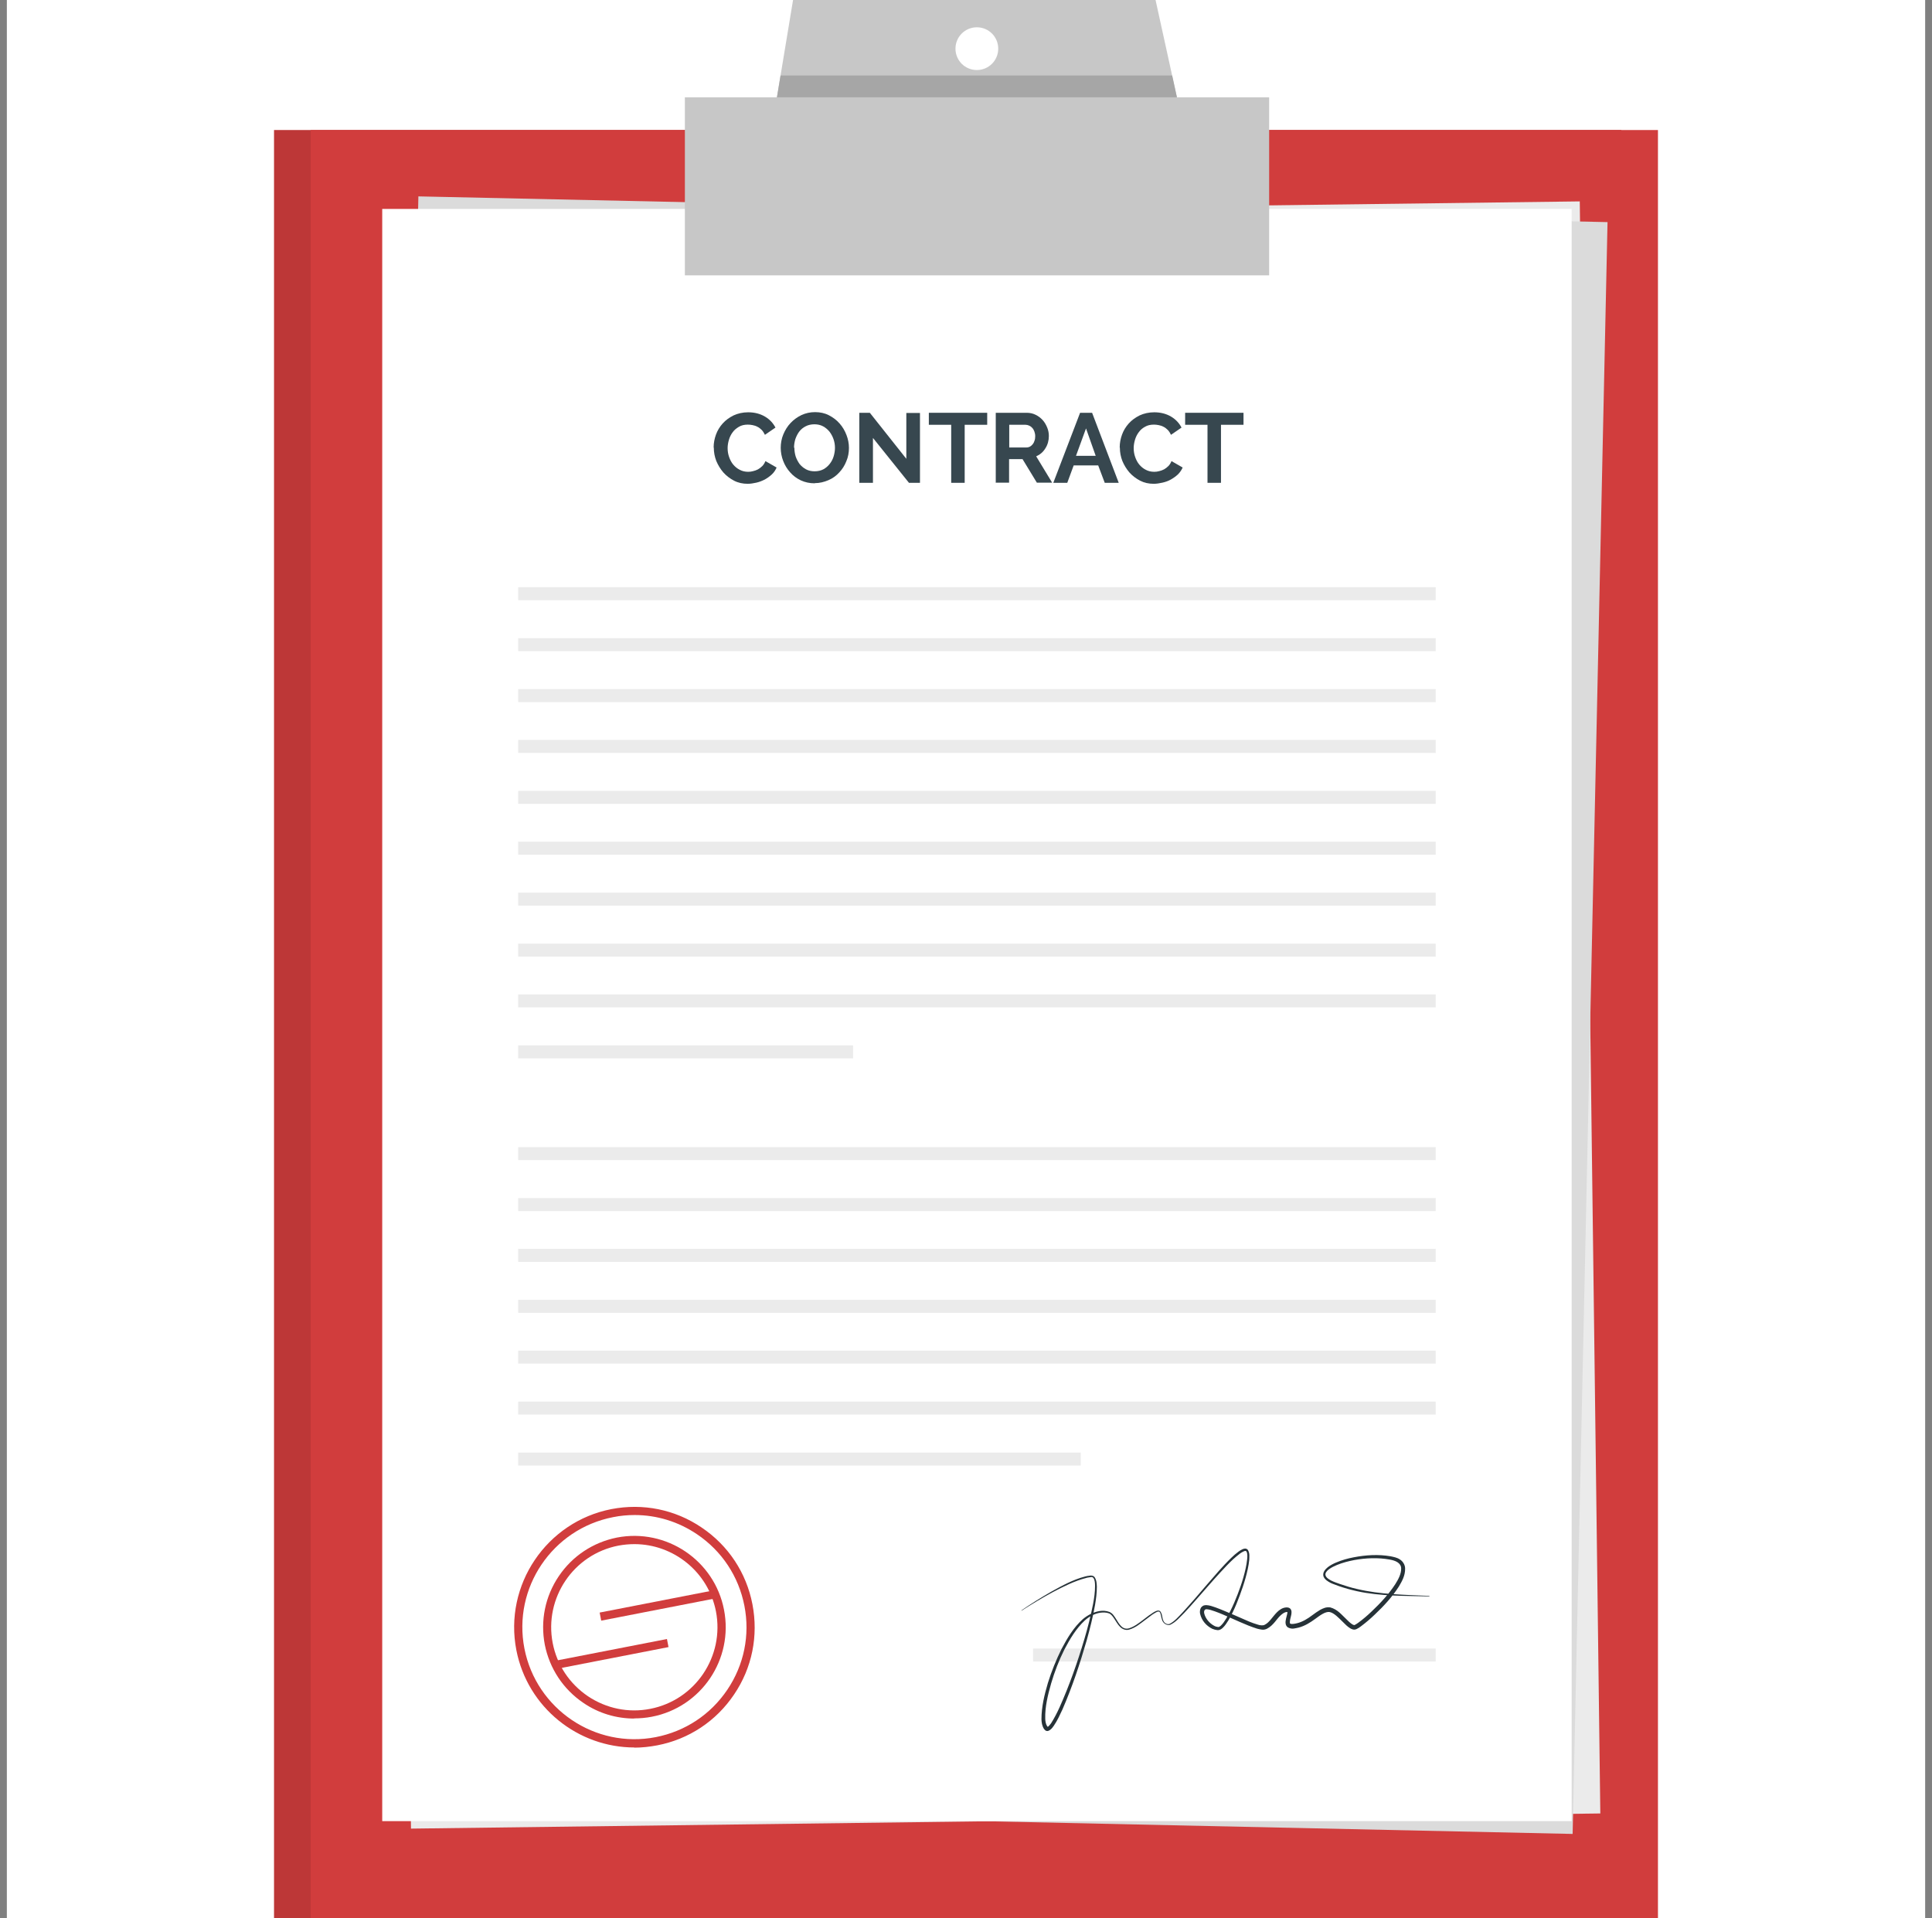 <svg width="141" height="140" viewBox="0 0 141 140" fill="none" xmlns="http://www.w3.org/2000/svg">
<rect x="0" y="0" width="141" height="140" fill="#808080" stroke="none"/>
<g clip-path="url(#clip0_498_3350)">
<rect width="140" height="140" transform="translate(0.5)" fill="white"/>
<path d="M118.324 9.49H20V140.102H118.324V9.49Z" fill="#D13D3D"/>
<g opacity="0.1">
<path d="M118.324 9.49H20V140.102H118.324V9.49Z" fill="black"/>
</g>
<path d="M121 9.49H22.675V140.102H121V9.49Z" fill="#D13D3D"/>
<path d="M115.294 14.699L28.495 15.805L29.994 133.461L116.793 132.355L115.294 14.699Z" fill="#EBEBEB"/>
<path d="M30.534 14.333L27.988 131.97L114.773 133.849L117.32 16.211L30.534 14.333Z" fill="#DBDBDB"/>
<path d="M114.701 15.249H27.895V132.915H114.701V15.249Z" fill="white"/>
<path d="M104.779 42.857H37.817V43.805H104.779V42.857Z" fill="#EBEBEB"/>
<path d="M104.779 46.577H37.817V47.524H104.779V46.577Z" fill="#EBEBEB"/>
<path d="M104.779 50.296H37.817V51.244H104.779V50.296Z" fill="#EBEBEB"/>
<path d="M104.779 54.003H37.817V54.951H104.779V54.003Z" fill="#EBEBEB"/>
<path d="M104.779 57.722H37.817V58.67H104.779V57.722Z" fill="#EBEBEB"/>
<path d="M104.779 61.43H37.817V62.378H104.779V61.43Z" fill="#EBEBEB"/>
<path d="M104.779 65.15H37.817V66.097H104.779V65.15Z" fill="#EBEBEB"/>
<path d="M104.779 68.869H37.817V69.817H104.779V68.869Z" fill="#EBEBEB"/>
<path d="M104.779 72.576H37.817V73.524H104.779V72.576Z" fill="#EBEBEB"/>
<path d="M62.257 76.296H37.817V77.244H62.257V76.296Z" fill="#EBEBEB"/>
<path d="M104.779 83.723H37.817V84.671H104.779V83.723Z" fill="#EBEBEB"/>
<path d="M104.779 87.442H37.817V88.39H104.779V87.442Z" fill="#EBEBEB"/>
<path d="M104.779 91.149H37.817V92.097H104.779V91.149Z" fill="#EBEBEB"/>
<path d="M104.779 94.869H37.817V95.817H104.779V94.869Z" fill="#EBEBEB"/>
<path d="M104.779 98.576H37.817V99.524H104.779V98.576Z" fill="#EBEBEB"/>
<path d="M104.779 102.296H37.817V103.244H104.779V102.296Z" fill="#EBEBEB"/>
<path d="M78.875 106.015H37.817V106.963H78.875V106.015Z" fill="#EBEBEB"/>
<path d="M104.779 120.317H75.395V121.265H104.779V120.317Z" fill="#EBEBEB"/>
<path d="M52.083 32.646C52.083 32.334 52.143 32.023 52.251 31.723C52.359 31.423 52.527 31.147 52.743 30.907C52.959 30.667 53.223 30.475 53.535 30.319C53.847 30.175 54.207 30.091 54.602 30.091C55.07 30.091 55.478 30.199 55.826 30.403C56.174 30.607 56.426 30.883 56.594 31.207L55.826 31.735C55.754 31.591 55.682 31.471 55.586 31.375C55.49 31.279 55.382 31.195 55.274 31.147C55.166 31.087 55.046 31.051 54.926 31.027C54.806 31.003 54.687 30.991 54.578 30.991C54.327 30.991 54.111 31.039 53.931 31.147C53.751 31.255 53.595 31.375 53.475 31.543C53.355 31.699 53.259 31.89 53.199 32.094C53.139 32.298 53.103 32.502 53.103 32.706C53.103 32.934 53.139 33.15 53.211 33.354C53.283 33.558 53.379 33.75 53.511 33.906C53.643 34.062 53.799 34.194 53.991 34.29C54.171 34.386 54.374 34.434 54.602 34.434C54.722 34.434 54.843 34.422 54.962 34.386C55.082 34.362 55.202 34.314 55.322 34.254C55.43 34.194 55.538 34.11 55.634 34.014C55.73 33.918 55.802 33.798 55.862 33.654L56.678 34.122C56.594 34.314 56.486 34.482 56.33 34.626C56.174 34.77 56.006 34.89 55.814 34.998C55.622 35.094 55.418 35.178 55.202 35.226C54.986 35.274 54.77 35.31 54.566 35.31C54.207 35.31 53.871 35.238 53.571 35.082C53.271 34.926 53.007 34.722 52.791 34.482C52.575 34.23 52.407 33.954 52.275 33.642C52.155 33.33 52.095 33.006 52.095 32.682L52.083 32.646Z" fill="#37474F"/>
<path d="M59.462 35.274C59.09 35.274 58.754 35.202 58.442 35.058C58.142 34.914 57.878 34.722 57.662 34.47C57.446 34.23 57.278 33.954 57.158 33.642C57.038 33.33 56.978 33.006 56.978 32.682C56.978 32.358 57.038 32.01 57.17 31.698C57.302 31.387 57.47 31.111 57.698 30.871C57.926 30.631 58.19 30.439 58.49 30.295C58.802 30.151 59.126 30.079 59.486 30.079C59.846 30.079 60.194 30.151 60.493 30.307C60.793 30.463 61.057 30.655 61.273 30.907C61.489 31.147 61.657 31.434 61.777 31.747C61.897 32.058 61.957 32.37 61.957 32.694C61.957 33.03 61.897 33.366 61.765 33.666C61.645 33.978 61.465 34.254 61.249 34.482C61.033 34.722 60.769 34.914 60.458 35.046C60.145 35.178 59.822 35.262 59.462 35.262V35.274ZM57.974 32.682C57.974 32.898 58.01 33.114 58.07 33.318C58.142 33.522 58.238 33.702 58.358 33.87C58.49 34.026 58.646 34.158 58.826 34.254C59.006 34.35 59.222 34.398 59.45 34.398C59.678 34.398 59.906 34.35 60.086 34.254C60.266 34.158 60.422 34.026 60.553 33.858C60.685 33.69 60.781 33.51 60.841 33.306C60.901 33.102 60.937 32.898 60.937 32.682C60.937 32.466 60.901 32.25 60.829 32.046C60.757 31.843 60.661 31.663 60.529 31.494C60.398 31.338 60.242 31.207 60.062 31.111C59.882 31.015 59.666 30.967 59.438 30.967C59.21 30.967 58.982 31.015 58.802 31.111C58.61 31.207 58.454 31.338 58.334 31.494C58.214 31.651 58.118 31.843 58.046 32.046C57.986 32.25 57.95 32.454 57.95 32.67L57.974 32.682Z" fill="#37474F"/>
<path d="M63.709 31.962V35.238H62.713V30.127H63.481L66.145 33.486V30.139H67.141V35.238H66.337L63.709 31.962Z" fill="#37474F"/>
<path d="M72.036 31.003H70.404V35.238H69.42V31.003H67.788V30.127H72.048V31.003H72.036Z" fill="#37474F"/>
<path d="M72.672 35.238V30.127H74.927C75.167 30.127 75.383 30.175 75.575 30.271C75.779 30.367 75.947 30.499 76.091 30.655C76.235 30.811 76.343 31.003 76.427 31.207C76.511 31.411 76.547 31.615 76.547 31.819C76.547 32.154 76.463 32.455 76.295 32.718C76.127 32.994 75.899 33.186 75.623 33.306L76.787 35.226H75.671L74.627 33.51H73.644V35.226H72.648L72.672 35.238ZM73.668 32.658H74.915C75.011 32.658 75.095 32.634 75.167 32.598C75.251 32.55 75.311 32.49 75.371 32.419C75.431 32.346 75.479 32.251 75.503 32.154C75.539 32.059 75.551 31.951 75.551 31.831C75.551 31.711 75.527 31.603 75.491 31.495C75.455 31.399 75.407 31.303 75.335 31.231C75.275 31.159 75.191 31.099 75.107 31.063C75.023 31.027 74.939 31.003 74.855 31.003H73.656V32.658H73.668Z" fill="#37474F"/>
<path d="M78.827 30.127H79.703L81.646 35.238H80.626L80.147 33.966H78.359L77.891 35.238H76.871L78.827 30.127ZM79.966 33.27L79.259 31.267L78.527 33.27H79.966Z" fill="#37474F"/>
<path d="M81.718 32.646C81.718 32.334 81.778 32.023 81.886 31.723C81.994 31.423 82.162 31.147 82.378 30.907C82.594 30.667 82.858 30.475 83.17 30.319C83.482 30.175 83.842 30.091 84.238 30.091C84.706 30.091 85.114 30.199 85.462 30.403C85.809 30.607 86.061 30.883 86.229 31.207L85.462 31.735C85.39 31.591 85.317 31.471 85.222 31.375C85.126 31.279 85.018 31.195 84.91 31.147C84.802 31.087 84.682 31.051 84.562 31.027C84.442 31.003 84.322 30.991 84.214 30.991C83.962 30.991 83.746 31.039 83.566 31.147C83.386 31.243 83.23 31.375 83.11 31.543C82.99 31.699 82.894 31.89 82.834 32.094C82.774 32.298 82.738 32.502 82.738 32.706C82.738 32.934 82.774 33.15 82.846 33.354C82.918 33.558 83.014 33.75 83.146 33.906C83.278 34.062 83.434 34.194 83.626 34.29C83.806 34.386 84.01 34.434 84.238 34.434C84.358 34.434 84.478 34.422 84.598 34.386C84.718 34.362 84.838 34.314 84.958 34.254C85.066 34.194 85.174 34.11 85.27 34.014C85.366 33.918 85.438 33.798 85.498 33.654L86.313 34.122C86.229 34.314 86.109 34.482 85.966 34.626C85.809 34.77 85.641 34.89 85.45 34.998C85.258 35.106 85.054 35.178 84.838 35.226C84.622 35.274 84.406 35.31 84.202 35.31C83.842 35.31 83.506 35.238 83.206 35.082C82.906 34.926 82.642 34.722 82.426 34.482C82.21 34.23 82.042 33.954 81.91 33.642C81.79 33.33 81.73 33.006 81.73 32.682L81.718 32.646Z" fill="#37474F"/>
<path d="M90.741 31.003H89.109V35.238H88.125V31.003H86.493V30.127H90.753V31.003H90.741Z" fill="#37474F"/>
<path d="M74.495 117.569C75.227 117.065 75.971 116.597 76.751 116.153C77.531 115.721 78.311 115.29 79.186 115.062C79.294 115.026 79.415 115.014 79.522 115.002C79.618 114.966 79.822 115.002 79.894 115.122C80.038 115.349 80.038 115.589 80.05 115.805C80.05 116.261 79.99 116.705 79.918 117.137C79.762 118.013 79.546 118.877 79.306 119.729C78.815 121.433 78.251 123.124 77.543 124.756C77.351 125.164 77.171 125.572 76.907 125.956C76.835 126.052 76.775 126.148 76.667 126.232C76.619 126.268 76.547 126.328 76.439 126.34C76.379 126.34 76.307 126.316 76.283 126.28L76.199 126.196C76.043 125.956 76.019 125.716 76.007 125.488C76.007 124.564 76.223 123.7 76.475 122.836C76.739 121.984 77.075 121.157 77.471 120.353C77.891 119.561 78.347 118.781 79.031 118.169C79.379 117.881 79.798 117.653 80.254 117.581C80.482 117.545 80.722 117.557 80.95 117.641C81.202 117.737 81.322 117.965 81.442 118.145C81.562 118.337 81.67 118.529 81.814 118.673C81.958 118.829 82.15 118.901 82.354 118.853C82.762 118.745 83.122 118.457 83.47 118.193C83.65 118.061 83.818 117.917 84.01 117.797C84.106 117.737 84.19 117.665 84.298 117.617C84.394 117.569 84.538 117.497 84.67 117.593C84.838 117.809 84.802 118.037 84.886 118.241C84.946 118.445 85.15 118.577 85.341 118.529C85.713 118.349 86.013 117.989 86.313 117.677C86.613 117.353 86.901 117.017 87.201 116.681C87.777 116.009 88.353 115.337 88.941 114.666C89.241 114.33 89.541 114.006 89.865 113.694C90.021 113.538 90.189 113.394 90.381 113.25C90.477 113.178 90.573 113.118 90.681 113.07C90.741 113.046 90.801 113.022 90.873 113.022C90.957 113.022 91.041 113.07 91.077 113.13C91.221 113.382 91.173 113.61 91.173 113.838C91.149 114.066 91.113 114.282 91.065 114.51C90.969 114.954 90.849 115.373 90.705 115.805C90.417 116.645 90.105 117.485 89.649 118.265C89.529 118.457 89.409 118.649 89.229 118.817C89.145 118.889 89.013 118.997 88.833 118.973C88.713 118.961 88.593 118.925 88.473 118.877C88.041 118.661 87.705 118.289 87.585 117.785C87.561 117.665 87.561 117.509 87.633 117.365C87.669 117.293 87.741 117.233 87.801 117.197C87.873 117.161 87.969 117.149 88.029 117.149C88.293 117.161 88.497 117.245 88.713 117.317C89.145 117.473 89.541 117.653 89.949 117.821C90.357 118.001 90.765 118.181 91.161 118.349C91.365 118.433 91.569 118.505 91.772 118.565C91.868 118.601 91.977 118.625 92.073 118.625C92.156 118.625 92.228 118.625 92.312 118.577C92.648 118.409 92.864 118.001 93.2 117.665C93.368 117.497 93.596 117.329 93.884 117.317C93.956 117.317 94.064 117.317 94.16 117.401C94.256 117.497 94.256 117.605 94.256 117.677C94.256 117.821 94.22 117.929 94.196 118.037C94.136 118.241 94.112 118.493 94.16 118.493C94.22 118.553 94.484 118.517 94.664 118.469C95.06 118.373 95.432 118.145 95.78 117.881C95.96 117.749 96.14 117.617 96.344 117.497C96.548 117.389 96.788 117.269 97.088 117.317C97.616 117.461 97.904 117.845 98.228 118.145C98.383 118.301 98.539 118.457 98.695 118.553C98.779 118.601 98.851 118.613 98.863 118.601C98.935 118.565 99.031 118.505 99.115 118.445C99.463 118.193 99.799 117.905 100.111 117.605C100.747 117.005 101.347 116.357 101.827 115.625C102.055 115.265 102.271 114.858 102.259 114.474C102.259 114.078 101.851 113.898 101.431 113.826C100.579 113.67 99.691 113.706 98.827 113.862C98.395 113.946 97.975 114.054 97.568 114.222C97.364 114.306 97.172 114.402 97.004 114.522C96.836 114.642 96.692 114.81 96.74 114.978C96.788 115.146 96.98 115.266 97.16 115.361C97.352 115.457 97.568 115.529 97.772 115.601C98.192 115.745 98.611 115.877 99.043 115.973C100.759 116.381 102.547 116.393 104.323 116.477V116.513C102.559 116.465 100.759 116.513 99.019 116.129C98.587 116.033 98.156 115.913 97.736 115.769C97.532 115.685 97.316 115.625 97.112 115.529C96.92 115.421 96.68 115.301 96.584 115.038C96.512 114.738 96.74 114.522 96.908 114.378C97.1 114.234 97.304 114.126 97.508 114.042C97.928 113.862 98.359 113.742 98.803 113.658C99.679 113.49 100.591 113.43 101.491 113.586C101.707 113.634 101.947 113.67 102.163 113.814C102.379 113.946 102.547 114.21 102.547 114.474C102.559 114.99 102.319 115.409 102.091 115.793C101.599 116.561 100.987 117.221 100.339 117.833C100.015 118.145 99.679 118.433 99.307 118.709C99.211 118.781 99.127 118.841 98.995 118.901C98.803 118.985 98.647 118.901 98.539 118.841C98.323 118.709 98.168 118.541 98.011 118.385C97.7 118.085 97.376 117.725 97.04 117.653C96.716 117.605 96.332 117.905 95.984 118.157C95.624 118.421 95.228 118.673 94.76 118.793C94.532 118.829 94.304 118.949 93.98 118.769C93.812 118.637 93.812 118.445 93.824 118.325C93.836 118.193 93.872 118.085 93.896 117.977C93.92 117.869 93.956 117.761 93.956 117.689C93.956 117.653 93.956 117.629 93.956 117.653C93.98 117.653 93.956 117.653 93.92 117.653C93.752 117.653 93.596 117.773 93.452 117.905C93.152 118.181 92.948 118.613 92.48 118.865C92.372 118.925 92.216 118.961 92.085 118.937C91.953 118.925 91.844 118.889 91.737 118.865C91.521 118.793 91.305 118.721 91.101 118.637C90.681 118.469 90.285 118.289 89.877 118.109C89.469 117.929 89.073 117.749 88.665 117.605C88.461 117.533 88.245 117.461 88.065 117.449C87.921 117.437 87.849 117.569 87.885 117.749C87.969 118.121 88.269 118.481 88.617 118.661C88.701 118.709 88.797 118.733 88.893 118.745C88.953 118.757 89.013 118.721 89.097 118.649C89.241 118.517 89.361 118.337 89.481 118.145C89.925 117.401 90.261 116.573 90.549 115.745C90.693 115.325 90.813 114.906 90.909 114.474C90.957 114.258 90.993 114.042 91.017 113.826C91.041 113.622 91.053 113.37 90.969 113.238C90.909 113.118 90.657 113.274 90.501 113.382C90.321 113.514 90.165 113.658 89.997 113.802C89.673 114.102 89.373 114.426 89.073 114.75C88.473 115.397 87.897 116.081 87.309 116.741C87.021 117.077 86.721 117.401 86.421 117.725C86.097 118.037 85.834 118.385 85.389 118.589C85.138 118.649 84.886 118.469 84.814 118.241C84.73 118.037 84.742 117.773 84.622 117.641C84.562 117.593 84.454 117.629 84.37 117.677C84.274 117.725 84.19 117.785 84.094 117.845C83.914 117.977 83.746 118.109 83.566 118.241C83.206 118.505 82.87 118.805 82.402 118.937C82.162 119.009 81.898 118.901 81.742 118.733C81.574 118.565 81.466 118.361 81.346 118.181C81.226 118.001 81.106 117.809 80.926 117.749C80.734 117.677 80.518 117.677 80.314 117.701C79.894 117.761 79.499 117.977 79.174 118.265C78.539 118.853 78.083 119.621 77.675 120.401C77.279 121.193 76.967 122.008 76.715 122.86C76.475 123.7 76.259 124.576 76.283 125.428C76.283 125.632 76.331 125.86 76.427 125.992L76.463 126.028C76.463 126.028 76.487 126.028 76.523 125.992C76.583 125.932 76.655 125.848 76.715 125.764C76.943 125.404 77.147 125.008 77.327 124.612C78.047 123.004 78.635 121.325 79.138 119.633C79.391 118.781 79.606 117.929 79.774 117.065C79.858 116.633 79.918 116.189 79.918 115.757C79.918 115.553 79.906 115.313 79.798 115.17C79.738 115.098 79.69 115.086 79.57 115.11C79.463 115.134 79.355 115.134 79.258 115.17C78.419 115.385 77.615 115.793 76.835 116.201C76.055 116.621 75.299 117.077 74.555 117.557V117.533L74.495 117.569Z" fill="#263238"/>
<path d="M46.3 127.539C42.184 127.539 38.501 124.624 37.685 120.437C36.761 115.685 39.881 111.066 44.62 110.142C46.924 109.698 49.263 110.166 51.207 111.486C53.151 112.794 54.471 114.785 54.914 117.089C55.358 119.393 54.891 121.732 53.571 123.676C52.263 125.62 50.271 126.94 47.968 127.383C47.404 127.491 46.84 127.551 46.288 127.551L46.3 127.539ZM46.324 110.574C45.796 110.574 45.268 110.622 44.74 110.73C40.313 111.594 37.409 115.889 38.273 120.317C39.137 124.744 43.444 127.647 47.86 126.784C50.007 126.364 51.855 125.14 53.079 123.328C54.303 121.516 54.746 119.333 54.327 117.197C53.907 115.049 52.683 113.202 50.871 111.978C49.503 111.054 47.932 110.574 46.312 110.574H46.324Z" fill="#D13D3D"/>
<path d="M46.288 125.428C44.98 125.428 43.684 125.044 42.581 124.288C41.105 123.292 40.109 121.78 39.761 120.041C39.425 118.289 39.785 116.513 40.781 115.038C41.777 113.562 43.288 112.566 45.028 112.218C48.639 111.522 52.143 113.886 52.839 117.485C53.547 121.097 51.183 124.6 47.572 125.296C47.14 125.38 46.708 125.416 46.288 125.416V125.428ZM46.3 112.698C45.916 112.698 45.532 112.734 45.136 112.806C41.849 113.442 39.701 116.633 40.337 119.921C40.649 121.517 41.561 122.884 42.904 123.796C44.248 124.696 45.868 125.032 47.452 124.72C50.739 124.084 52.887 120.893 52.251 117.605C51.687 114.714 49.143 112.698 46.3 112.698Z" fill="#D13D3D"/>
<path d="M51.983 116.092L43.763 117.693L43.877 118.282L52.097 116.681L51.983 116.092Z" fill="#D13D3D"/>
<path d="M48.675 119.623L40.455 121.224L40.569 121.813L48.789 120.212L48.675 119.623Z" fill="#D13D3D"/>
<path d="M92.624 7.103H49.983V20.097H92.624V7.103Z" fill="#C7C7C7"/>
<path d="M84.334 0H57.878L56.702 7.103H85.894L84.334 0ZM71.292 5.111C70.428 5.111 69.732 4.415 69.732 3.551C69.732 2.688 70.428 1.992 71.292 1.992C72.156 1.992 72.852 2.688 72.852 3.551C72.852 4.415 72.156 5.111 71.292 5.111Z" fill="#C7C7C7"/>
<path d="M85.894 7.103H56.702L56.966 5.507H85.546L85.894 7.103Z" fill="#A6A6A6"/>
</g>
<defs>
<clipPath id="clip0_498_3350">
<rect width="140" height="140" fill="white" transform="translate(0.5)"/>
</clipPath>
</defs>
</svg>
